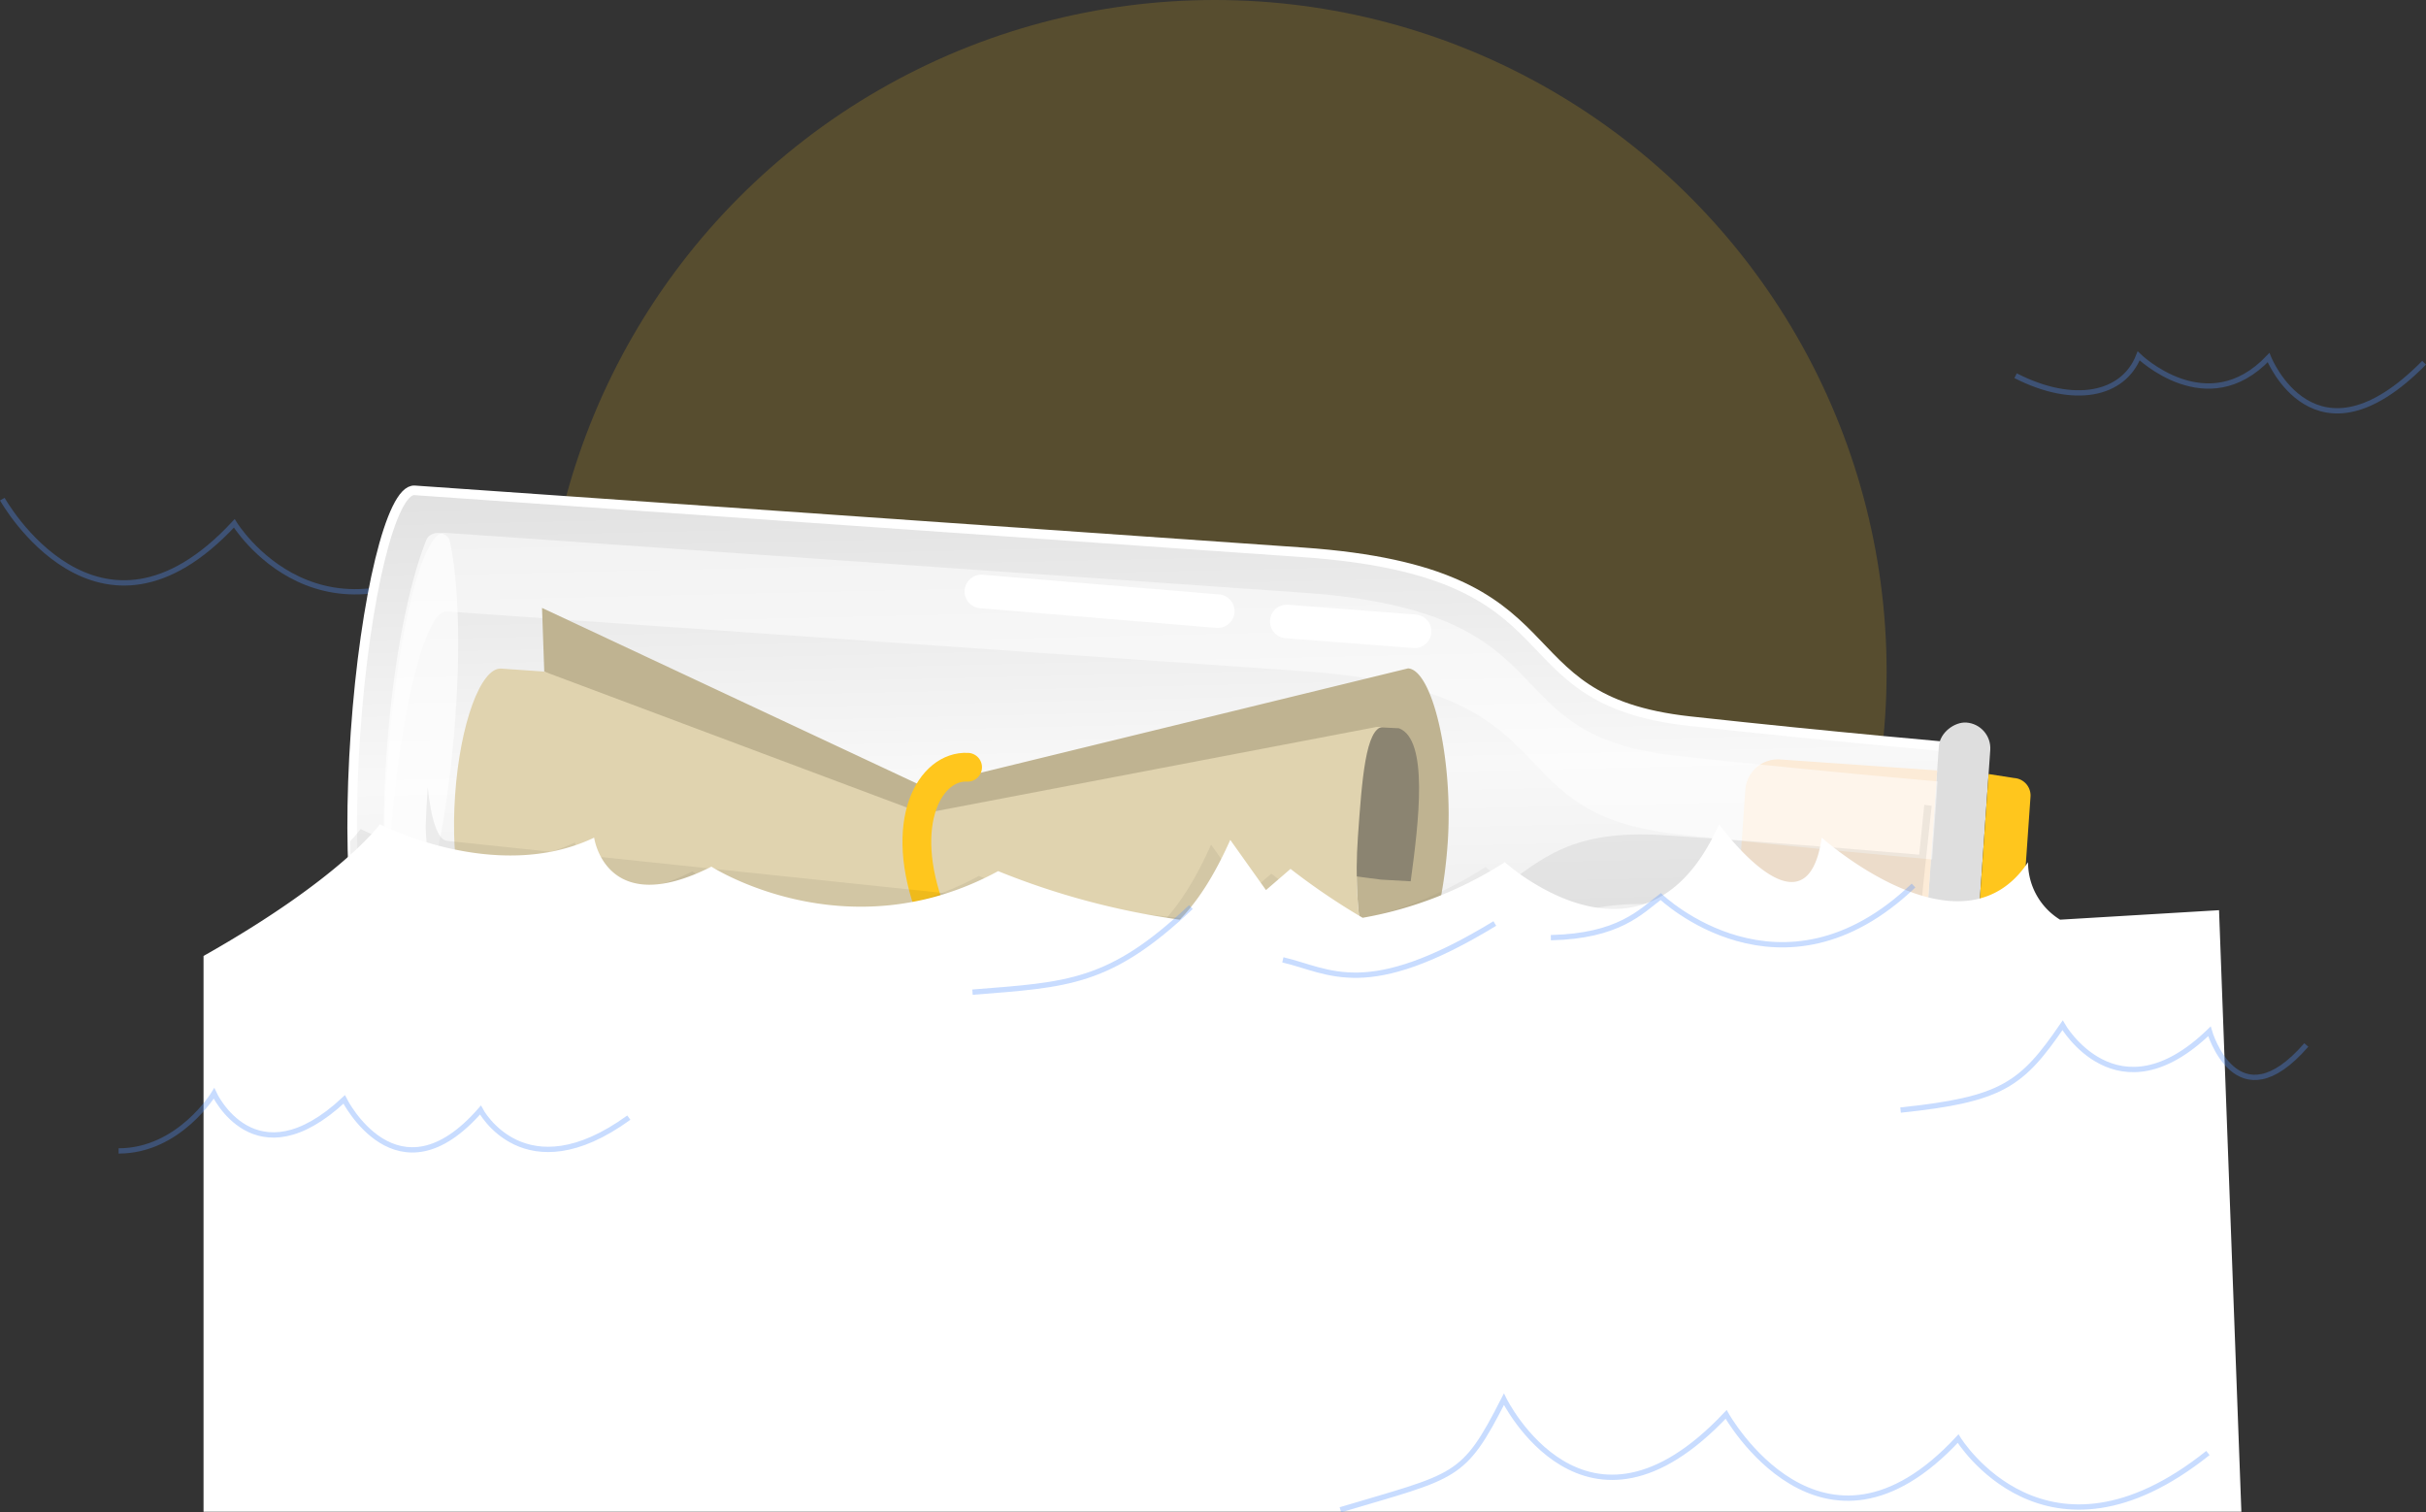 <svg xmlns="http://www.w3.org/2000/svg" xmlns:xlink="http://www.w3.org/1999/xlink" width="505.514" height="315.105" viewBox="0 0 505.514 315.105"><rect x="0" y="0" width="505.514" height="315.105" fill="#333333" stroke="none"/><defs><style>.a,.d{fill:url(#a);}.b,.g{fill:#ffc61d;}.b{opacity:0.178;}.c,.j,.n{fill:none;}.c{stroke:#5592ff;stroke-miterlimit:10;stroke-width:1.106px;opacity:0.324;}.d,.j{stroke:#fff;}.d{stroke-width:2px;}.e,.i,.r{fill:#fff;}.e{opacity:0.654;}.f{fill:#dedede;}.h{fill:#fcebd7;}.i{opacity:0.503;}.j,.n{stroke-linecap:round;}.j{stroke-width:7px;opacity:0.997;}.k{fill:#bfb391;}.l{fill:#8b8471;}.m{fill:#e0d3af;}.n{stroke:#ffc61d;stroke-linejoin:round;stroke-width:6px;}.o{clip-path:url(#c);}.p{opacity:0.06;fill:url(#d);}.q{opacity:0.065;}</style><linearGradient id="a" x1="0.5" x2="0.465" y2="0.832" gradientUnits="objectBoundingBox"><stop offset="0" stop-color="#e0e0e0"/><stop offset="0.6" stop-color="#f8f8f8"/><stop offset="1" stop-color="#ededed"/></linearGradient><clipPath id="c"><path class="a" d="M429.4,225.676c-40.752-5.931-20.116-31.763-79.35-37.989l-184.621-19.4c-4.816-.506-11.115,21.874-14.07,49.988s-1.446,51.314,3.369,51.82l184.621,19.4c59.234,6.226,44.42-23.331,85.515-20.659,30.251,1.967,56.732,4.327,56.732,4.327,1.016-10.523,3.176-29.6,4.2-39.924C485.793,233.239,459.4,230.041,429.4,225.676Z" transform="translate(643.921 89.36)"/></clipPath><linearGradient id="d" x1="0.72" y1="0.075" x2="0.563" y2="0.03" gradientUnits="objectBoundingBox"><stop offset="0" stop-opacity="0"/><stop offset="1"/></linearGradient></defs><g transform="translate(-720.879 -161)"><circle class="b" cx="140" cy="140" r="140" transform="translate(834 161)"/><g transform="translate(643.921 89.36)"><path class="c" d="M-14.559,128.64s19.943,35.648,48.335,5.047c0,0,18.3,29.97,52.054,3" transform="translate(92 47)"/><g transform="matrix(0.999, -0.035, 0.035, 0.999, -7.805, 11.477)"><path class="d" d="M429.4,225.676c-40.752-5.931-20.116-31.763-79.35-37.989l-184.621-19.4c-4.816-.506-11.115,21.874-14.07,49.988s-1.446,51.314,3.369,51.82l184.621,19.4c59.234,6.226,44.42-23.331,85.515-20.659,30.251,1.967,56.732,4.327,56.732,4.327,1.016-10.523,3.176-29.6,4.2-39.924C485.793,233.239,459.4,230.041,429.4,225.676Z"/><path class="e" d="M162.477,263.249c-.93,2.118-4.532,1.8-4.926-.44-1.3-7.391-1.817-21.026.6-40.605s6.257-32.824,9.333-39.822c.93-2.118,4.533-1.8,4.926.44,1.3,7.391,1.817,21.026-.6,40.6S165.552,256.25,162.477,263.249Z" transform="translate(0 -3.629)"/><rect class="f" width="50.846" height="10.746" rx="5.373" transform="translate(492.348 228.547) rotate(96)"/><path class="g" d="M488.118,268.79l5.329,1.027a3.643,3.643,0,0,0,4-3.242l2.384-22.679a3.644,3.644,0,0,0-3.242-4l-5.329-1.026Z"/><path class="h" d="M480.576,237.743l-32.62-3.429a6.812,6.812,0,0,0-7.487,6.063l-1.721,16.374a6.811,6.811,0,0,0,6.062,7.487l32.621,3.429Z"/><path class="i" d="M1914.326,1129.641c2.853-27.139,8.933-48.742,13.582-48.254l178.216,18.727c57.18,6.01,37.259,30.946,76.6,36.671,24.542,3.571,46.576,6.332,52.731,7.091.656-6.08,1.284-11.928,1.709-16.213,0,0-25.48-3.087-54.44-7.3-39.338-5.724-19.418-30.66-76.6-36.671l-178.216-18.726c-4.649-.489-10.729,21.115-13.582,48.253a224.178,224.178,0,0,0-1.27,33.531C1913.276,1141.4,1913.7,1135.638,1914.326,1129.641Z" transform="translate(-1756.585 -887.63)"/><path class="j" d="M370.732,202.95l-26.562-2.984" transform="translate(2 2)"/><path class="j" d="M376.864,204.313l-49.1-5.822" transform="translate(-45 -5)"/><g transform="translate(-2295.514 -1327.132)"><path class="k" d="M2673.584,1576.48c1.806-17.175-1.816-36.181-6.963-36.723l-101.8,21.107-78.188-40.021v13.285l76.19,44.779,100.91-26.164v.018a2.346,2.346,0,0,1,.29.012c3.718.391,3.15,11.3,1.847,23.71l-3.282-1.156-7.662-.806c-1.8,17.175.908,31.538,6.064,32.079S2671.779,1593.654,2673.584,1576.48Z"/><path class="l" d="M2664.284,1552.164c-.1-.01-3.766-.32-3.866-.321-6.017.295-5.294,18.711-6.565,30.8l5.576.921,6.175.565C2667.73,1571.73,2670.407,1554.783,2664.284,1552.164Z"/><path class="m" d="M2654.928,1574.519c1.271-12.09,2.427-22.658,6.064-22.785h-1.4l-95.089,14.732-77.866-32.341-8.929-.938c-4.266-.449-8.993,11.179-10.548,25.965s.653,27.141,4.919,27.59l92.424-.667,96.488,20.523C2655.836,1606.056,2653.123,1591.694,2654.928,1574.519Z"/><path class="n" d="M2574.126,1557.139c-7.648-.685-15.213,10.727-8.6,30.063"/></g></g><g class="o" transform="translate(-643.921 -91.36)"><path class="p" d="M540.347,269.284l-36.61.831a17.442,17.442,0,0,1-8.039-11.3c-13.953,20.929-38.138-4.651-38.138-4.651-3.256,22.325-21.394-2.791-21.394-2.791-11.25,25.228-30,17.72-39.2,11.913v0a43.311,43.311,0,0,1-5.443-4.005A80.737,80.737,0,0,1,361.9,270.87a138.621,138.621,0,0,1-15.029-10.191l-5.116,4.419-7.442-10.465c-3.4,7.625-6.864,12.879-10.526,16.628a158.391,158.391,0,0,1-37.844-10.117c-31.626,17.209-59.745-.93-59.745-.93-22.073,11.163-24.437-6.046-24.437-6.046-20.464,9.767-44.649-2.791-44.649-2.791s-7.907,11.163-36.743,27.441V394.627H545Z" transform="translate(638.921 84.36)"/></g><path class="q" d="M2213.578,1323.157s-24.852-2.215-53.241-4.061c-38.566-2.508-24.664,25.231-80.253,19.388l-173.261-18.206c-1.952-.2-3.324-4.391-4.03-11.2-.2,2.864-.339,5.638-.429,8.3.424,10.4,1.969,17.138,4.459,17.4l173.261,18.206c55.589,5.843,41.687-21.9,80.253-19.388,28.39,1.846,53.241,4.061,53.241,4.061.614-6.352,1.67-16.021,2.6-24.694l-1.536-.19C2214.233,1316.648,2213.859,1320.253,2213.578,1323.157Z" transform="translate(-1736.71 -1073.436)"/><g transform="translate(-1 3)"><path class="r" d="M540.347,269.284l-33.128,1.977a14.037,14.037,0,0,1-6.668-11.977c-13.953,20.929-42.991-5.116-42.991-5.116-3.256,22.325-21.394-2.791-21.394-2.791-11.25,25.228-30,17.72-39.2,11.913v0a43.311,43.311,0,0,1-5.443-4.005A80.737,80.737,0,0,1,361.9,270.87a138.621,138.621,0,0,1-15.029-10.191l-5.116,4.419-7.442-10.465c-3.4,7.625-6.864,12.879-10.526,16.628a158.391,158.391,0,0,1-37.844-10.117c-31.626,17.209-59.745-.93-59.745-.93-22.073,11.163-24.437-6.046-24.437-6.046-20.464,9.767-44.649-2.791-44.649-2.791s-7.907,11.163-36.743,27.441V394.627H545Z" transform="translate(0 -11)"/><path class="c" d="M102.673,308.447c12.619,0,19.874-11.988,19.874-11.988s8.518,18.613,27.131,1.262c0,0,11.042,22.083,28.393,2.208,0,0,9.149,17.351,30.917,1.578"/><path class="c" d="M280.6,286.364c19.874-1.578,28.555-1.708,45.509-17.732" transform="translate(0 -11)"/><path class="c" d="M345.273,268.632c9.78,2.273,17.351,8.768,44.166-7.572"/><path class="c" d="M401.112,275.007c14.2-.316,18.739-5.431,22.9-8.561,0,0,25.1,24.058,52.677-2.3" transform="translate(0 -11)"/><path class="c" d="M473.987,299.929c21.137-2.208,25.234-5.234,33.756-17.666,0,0,11.357,19.875,30.6,1.262,0,0,5.678,19.559,20.19,2.839"/><path class="c" d="M357.261,383.215c24.292-7.256,25.553-6.31,34.071-23.03,0,0,16.9,34.387,46.307,3.155,0,0,19.943,35.648,48.336,5.047,0,0,18.3,29.97,52.053,3"/><path class="c" d="M497.954,146.92c12.11,6.2,22.439,4.064,25.644-4.128,0,0,14.234,13.891,27.065.357,0,0,9.621,24.219,32.416,1.068"/></g></g></g></svg>